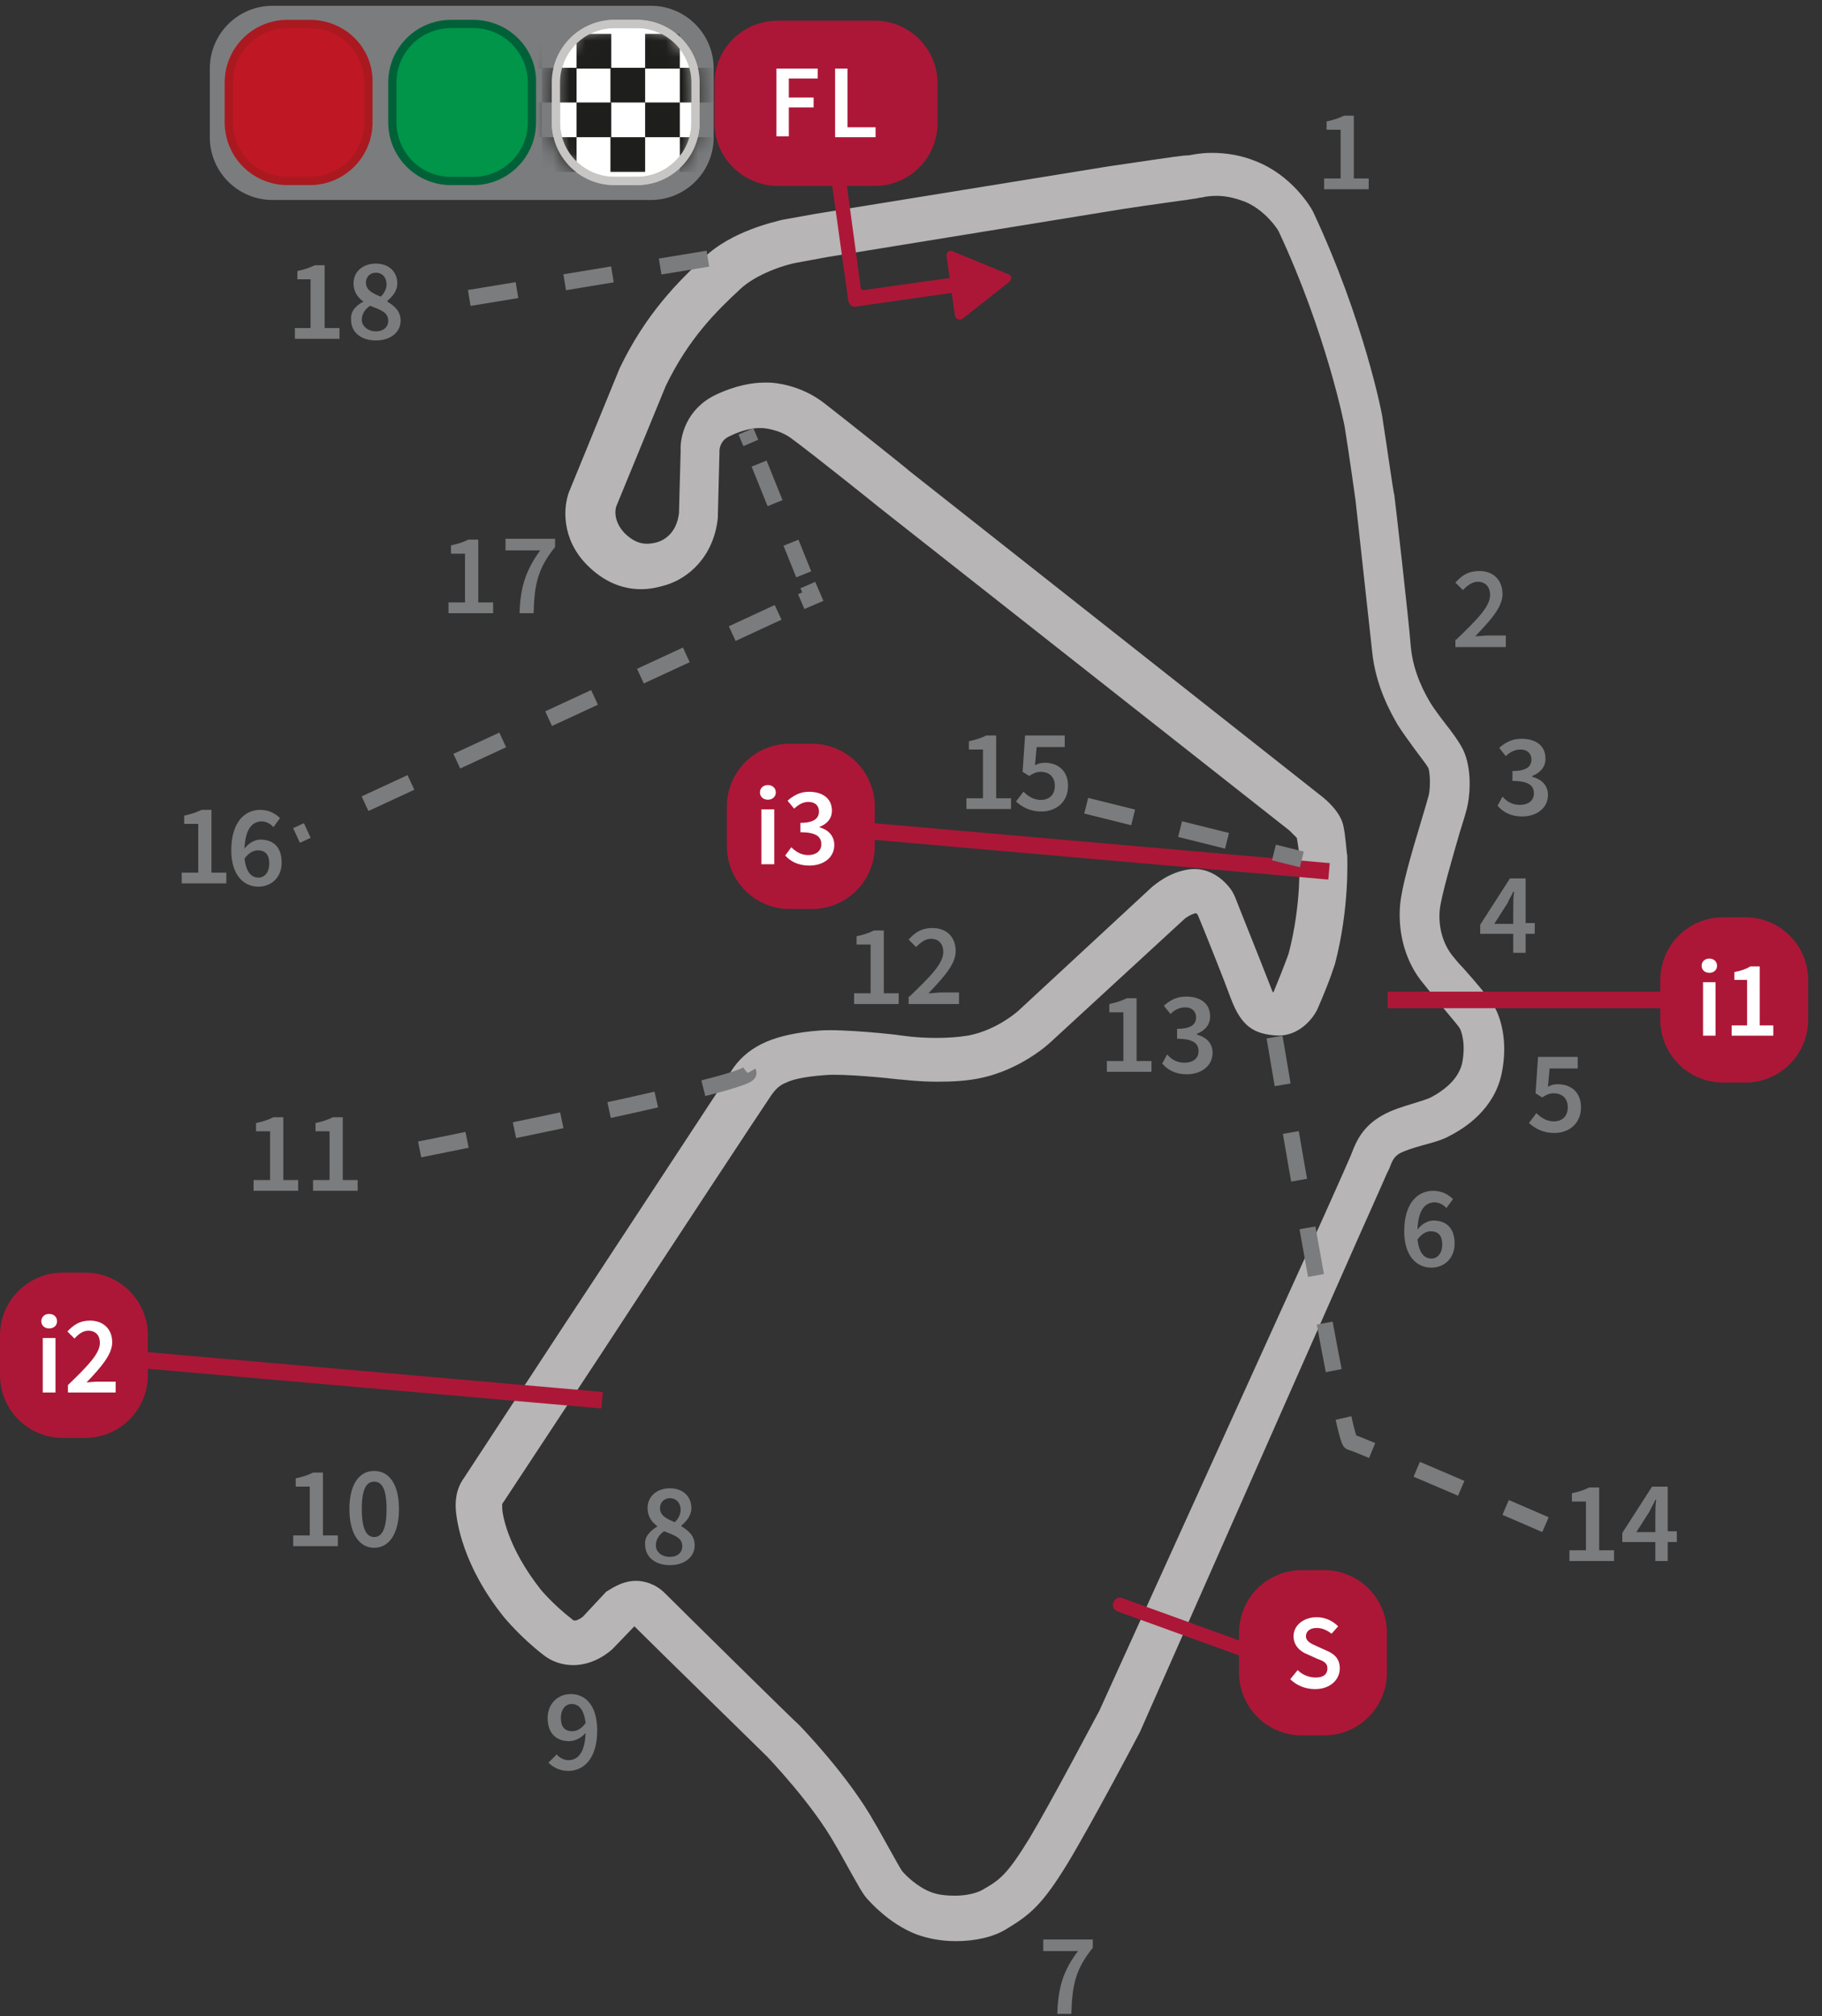 <?xml version="1.0" encoding="UTF-8"?>
<svg width="113px" height="125px" viewBox="0 0 113 125" version="1.1" xmlns="http://www.w3.org/2000/svg" xmlns:xlink="http://www.w3.org/1999/xlink">
    <rect x="0" y="0" width="113" height="125" fill="#333333" stroke="none"/>
    <!-- Generator: sketchtool 51.2 (57519) - http://www.bohemiancoding.com/sketch -->
    <title>BB959230-0FF1-4BF8-B8C5-CE3E32A0CA73</title>
    <desc>Created with sketchtool.</desc>
    <defs>
        <path d="M0.359,4.15 C0.359,1.998 2.1,0.256 4.252,0.256 L5.635,0.256 C7.787,0.256 9.529,1.998 9.529,4.15 L9.529,6.609 C9.529,8.76 7.787,10.502 5.635,10.502 L4.252,10.502 C2.1,10.502 0.359,8.76 0.359,6.609 L0.359,4.15 Z" id="path-1"></path>
    </defs>
    <g id="Page-1" stroke="none" stroke-width="1" fill="none" fill-rule="evenodd">
        <g id="Circuit_info_05" transform="translate(-1160, -498)">
            <g id="assets/circuits_info/104" transform="translate(1116, 498)">
                <g id="assets/circuits_info/Silverstone-circuit" transform="translate(44, 0)">
                    <g id="trazado" transform="translate(28.176, 9.221)" fill="#B7B5B6" fill-rule="nonzero">
                        <path d="M31.096,111.117 C31.096,111.117 31.096,111.117 31.096,111.117 C30.225,111.117 29.406,110.963 28.689,110.707 C26.947,110.041 25.768,108.658 25.615,108.504 C25.307,108.145 25.256,108.043 23.77,105.379 L23.617,105.123 C22.182,102.561 19.416,99.693 19.365,99.641 C19.109,99.385 12.398,92.828 11.168,91.598 L9.836,92.982 C9.682,93.135 8.709,94.006 7.377,94.006 C6.711,94.006 6.045,93.801 5.482,93.34 C4.098,92.264 3.176,91.137 3.125,91.086 C0.461,87.807 0.154,84.99 0.102,84.477 C2.35922393e-16,83.35 0.359,82.736 0.615,82.377 L6.66,73.156 C8.402,70.543 16.957,57.48 17.316,56.967 C17.828,56.25 18.494,55.738 19.314,55.379 C20.133,55.02 21.26,54.764 22.695,54.662 C24.078,54.559 27.51,54.918 27.664,54.969 L27.715,54.969 C27.715,54.969 28.637,55.123 29.867,55.123 C30.635,55.123 31.301,55.072 31.916,54.969 C33.709,54.611 34.99,53.432 34.99,53.432 L43.289,45.748 C43.494,45.594 44.365,44.826 45.594,44.672 C47.285,44.467 48.258,46.004 48.309,46.158 L48.412,46.363 C48.463,46.516 50.051,50.461 50.564,51.793 C50.666,52.049 50.717,52.203 50.768,52.305 C50.768,52.305 50.768,52.305 50.768,52.305 C50.768,52.305 50.768,52.305 50.82,52.254 C51.537,50.512 51.742,49.898 51.742,49.898 C52.561,46.824 52.408,44.006 52.408,44.006 C52.408,43.596 52.305,43.033 52.254,42.725 C52.152,42.623 51.947,42.418 51.793,42.264 L26.281,22.182 C26.23,22.131 22.131,18.852 21.004,18.033 C20.184,17.367 19.109,17.316 19.109,17.316 C19.057,17.316 19.006,17.316 18.904,17.316 C18.545,17.316 17.879,17.418 17.059,17.828 C16.496,18.084 16.445,18.596 16.445,18.75 L16.445,18.801 L16.445,18.852 L16.342,22.9 C16.086,25.307 14.498,26.639 13.115,27.049 C12.756,27.152 12.244,27.305 11.578,27.305 C10.348,27.305 9.221,26.793 8.248,25.82 C6.609,24.18 6.762,22.182 7.121,21.26 L10.246,13.627 C11.885,10.195 13.934,8.197 15.471,6.762 C17.213,5.072 19.98,4.508 20.338,4.406 L22.336,4.047 L40.676,1.076 C41.445,0.973 45.082,0.41 45.441,0.41 C45.441,0.41 45.492,0.41 45.543,0.41 C45.85,0.359 46.311,0.256 46.977,0.256 C47.9,0.256 48.822,0.41 49.693,0.768 C51.947,1.639 53.125,3.637 53.227,3.842 L53.279,3.945 C56.404,10.605 57.582,16.547 57.582,16.803 C57.838,18.443 58.248,21.363 58.299,21.465 C58.35,21.824 59.17,28.945 59.324,30.891 C59.477,32.531 60.246,33.863 60.553,34.375 C60.707,34.631 61.117,35.195 61.475,35.656 C61.885,36.168 62.244,36.68 62.449,37.039 C63.115,38.166 63.012,39.857 62.859,40.625 C62.807,40.932 62.654,41.445 62.346,42.418 C61.936,43.852 61.219,46.26 61.117,47.182 C61.014,48.258 61.322,49.283 61.885,50 C62.09,50.256 62.295,50.512 62.551,50.768 C63.473,51.793 64.037,52.51 64.344,52.92 C64.908,53.74 65.369,55.328 64.959,57.326 C64.498,59.529 62.705,60.707 61.68,61.219 C61.219,61.475 60.605,61.629 60.041,61.783 C59.529,61.936 58.965,62.09 58.607,62.295 C58.299,62.5 58.197,62.654 57.992,63.217 C57.941,63.32 57.889,63.422 57.838,63.525 C57.531,64.242 56.199,67.213 56.199,67.213 L42.52,98.156 C42.418,98.361 39.549,103.791 38.064,106.25 C36.475,108.863 35.707,109.477 34.273,110.348 C33.453,110.861 32.326,111.117 31.096,111.117 Z M11.27,88.781 C11.732,88.781 12.449,88.934 13.064,89.549 C13.883,90.369 21.26,97.643 21.363,97.695 C21.516,97.848 24.488,100.922 26.076,103.791 L26.23,104.047 C27.51,106.352 27.664,106.609 27.766,106.762 C27.971,107.018 28.74,107.787 29.611,108.094 C30.02,108.248 30.533,108.299 31.045,108.299 C31.762,108.299 32.428,108.145 32.838,107.889 C33.811,107.326 34.273,107.018 35.656,104.764 C37.039,102.459 39.754,97.285 40.01,96.824 L53.945,66.137 C53.945,66.137 55.277,63.166 55.584,62.449 C55.635,62.346 55.635,62.295 55.686,62.193 C55.943,61.527 56.352,60.605 57.531,59.939 C58.145,59.58 58.863,59.375 59.529,59.17 C59.99,59.016 60.4,58.914 60.656,58.76 C61.219,58.453 62.244,57.787 62.5,56.711 C62.756,55.482 62.449,54.662 62.346,54.508 C62.141,54.201 61.322,53.279 60.758,52.561 C60.502,52.254 60.297,51.998 60.092,51.742 C59.016,50.461 58.504,48.668 58.658,46.875 C58.76,45.748 59.324,43.801 59.99,41.598 C60.195,40.932 60.4,40.215 60.451,40.01 C60.553,39.395 60.502,38.576 60.4,38.371 C60.246,38.115 59.887,37.654 59.58,37.244 C59.17,36.68 58.76,36.117 58.504,35.707 C58.094,34.99 57.121,33.299 56.916,31.096 C56.711,29.15 55.891,21.824 55.891,21.773 C55.891,21.773 55.482,18.852 55.225,17.264 C55.225,17.213 54.098,11.475 51.127,5.123 C51.025,4.918 50.256,3.791 49.027,3.279 C48.463,3.074 47.9,2.92 47.285,2.92 C46.875,2.92 46.568,2.971 46.363,3.023 C46.209,3.023 46.107,3.074 46.055,3.074 C45.799,3.125 43.084,3.484 41.445,3.74 L23.156,6.711 L21.209,7.07 C20.594,7.172 18.75,7.736 17.725,8.709 C16.291,10.041 14.549,11.732 13.115,14.703 L10.041,22.182 C9.99,22.336 9.836,23.053 10.553,23.822 C11.014,24.283 11.475,24.488 11.936,24.488 C12.193,24.488 12.449,24.436 12.602,24.385 C12.961,24.283 13.781,23.873 13.934,22.592 L14.037,18.75 C13.986,17.828 14.395,16.137 16.189,15.266 C17.469,14.652 18.545,14.498 19.211,14.498 C19.365,14.498 19.467,14.498 19.518,14.498 C19.877,14.498 21.516,14.652 22.951,15.779 C24.078,16.65 28.074,19.826 28.227,19.98 L53.689,40.061 C54.098,40.369 54.918,41.086 55.123,41.906 C55.277,42.52 55.328,43.596 55.379,43.801 C55.379,43.955 55.533,47.08 54.611,50.564 C54.559,50.666 54.406,51.332 53.535,53.33 L53.484,53.432 C53.074,54.201 52.152,55.072 50.922,54.969 C49.641,54.867 48.822,54.457 48.156,52.664 C47.746,51.537 46.414,48.207 46.107,47.49 C46.055,47.439 46.055,47.439 46.004,47.387 C45.697,47.439 45.338,47.695 45.287,47.746 L36.988,55.379 C36.936,55.43 35.143,57.121 32.531,57.633 C31.762,57.787 30.891,57.838 29.969,57.838 C28.689,57.838 27.664,57.684 27.459,57.684 C27.1,57.633 24.129,57.326 23.002,57.428 C21.568,57.531 20.902,57.736 20.594,57.889 C20.184,58.043 19.928,58.299 19.672,58.658 C19.314,59.17 13.166,68.494 9.119,74.693 L2.971,84.016 C2.971,84.068 2.971,84.119 2.971,84.273 C2.971,84.529 3.227,86.629 5.379,89.344 C5.379,89.344 6.148,90.266 7.275,91.137 C7.377,91.24 7.428,91.24 7.48,91.24 C7.633,91.24 7.889,91.086 7.992,90.984 L9.426,89.447 C9.58,89.395 10.297,88.781 11.27,88.781 Z" id="Shape"></path>
                    </g>
                    <g id="PUNTOS_INTERMEDIOS_Y_SEMAFORO">
                        <path d="M82.889,104.355 C82.787,104.611 82.531,104.713 82.326,104.611 L69.314,99.898 C69.057,99.795 68.955,99.539 69.057,99.334 C69.16,99.078 69.416,98.975 69.621,99.078 L82.633,103.791 C82.838,103.893 82.992,104.15 82.889,104.355 Z" id="Shape" fill="#AC1737" fill-rule="nonzero"></path>
                        <g id="Group" transform="translate(0, 46.107)" fill-rule="nonzero">
                            <path d="M76.844,55.123 C76.844,52.971 78.586,51.23 80.738,51.23 L82.121,51.23 C84.273,51.23 86.014,52.971 86.014,55.123 L86.014,57.582 C86.014,59.734 84.273,61.475 82.121,61.475 L80.738,61.475 C78.586,61.475 76.844,59.734 76.844,57.582 L76.844,55.123 Z" id="Shape" fill="#AC1737"></path>
                            <path d="M54.252,4.931 L82.47,7.4 L82.38,8.42 L54.252,5.959 L54.252,6.352 C54.252,8.504 52.51,10.246 50.359,10.246 L48.975,10.246 C46.824,10.246 45.082,8.504 45.082,6.352 L45.082,3.893 C45.082,1.742 46.824,0 48.975,0 L50.359,0 C52.51,0 54.252,1.742 54.252,3.893 L54.252,4.931 Z" id="Combined-Shape" fill="#AC1737"></path>
                            <path d="M9.17,37.718 L37.388,40.187 L37.298,41.207 L9.17,38.746 L9.17,39.139 C9.17,41.291 7.428,43.033 5.277,43.033 L3.893,43.033 C1.742,43.033 0,41.291 0,39.139 L0,36.68 C0,34.529 1.742,32.787 3.893,32.787 L5.277,32.787 C7.428,32.787 9.17,34.529 9.17,36.68 L9.17,37.718 Z" id="Combined-Shape-Copy" fill="#AC1737"></path>
                            <path d="M102.971,16.393 L86.066,16.393 L86.066,15.369 L102.971,15.369 L102.971,14.652 C102.971,12.5 104.713,10.758 106.865,10.758 L108.248,10.758 C110.4,10.758 112.141,12.5 112.141,14.652 L112.141,17.111 C112.141,19.262 110.4,21.004 108.248,21.004 L106.865,21.004 C104.713,21.004 102.971,19.262 102.971,17.111 L102.971,16.393 Z" id="Combined-Shape" fill="#AC1737"></path>
                            <path d="M80.482,57.428 C80.789,57.736 81.199,57.889 81.609,57.889 C82.07,57.889 82.326,57.684 82.326,57.326 C82.326,56.967 82.07,56.865 81.66,56.711 L81.096,56.455 C80.686,56.301 80.225,55.943 80.225,55.328 C80.225,54.662 80.84,54.15 81.66,54.15 C82.172,54.15 82.633,54.355 82.992,54.713 L82.582,55.174 C82.326,54.969 82.018,54.816 81.66,54.816 C81.25,54.816 80.994,55.02 80.994,55.328 C80.994,55.635 81.301,55.789 81.66,55.943 L82.223,56.199 C82.736,56.404 83.094,56.711 83.094,57.326 C83.094,57.992 82.531,58.607 81.557,58.607 C80.994,58.607 80.43,58.402 80.02,57.992 L80.482,57.428 Z" id="Shape" fill="#FFFFFF"></path>
                        </g>
                        <g id="Group" transform="translate(44.057, 1.025)" fill-rule="nonzero">
                            <path d="M8.469,10.502 L9.324,16.803 C9.324,16.906 9.426,16.957 9.529,16.957 L17.879,15.779 C18.135,15.779 18.34,15.932 18.391,16.189 C18.391,16.445 18.238,16.65 17.982,16.701 L9.016,17.982 C8.811,18.033 8.607,17.879 8.555,17.623 L7.558,10.502 L4.201,10.502 C2.049,10.502 0.256,8.76 0.256,6.609 L0.256,4.15 C0.256,1.998 1.998,0.256 4.201,0.256 L10.195,0.256 C12.346,0.256 14.088,1.998 14.088,4.15 L14.088,6.609 C14.088,8.76 12.346,10.502 10.195,10.502 L8.469,10.502 Z" id="Combined-Shape" fill="#AC1737"></path>
                            <g transform="translate(4.098, 3.074)" fill="#FFFFFF" id="Shape">
                                <polygon points="0 0.154 2.561 0.154 2.561 0.768 0.768 0.768 0.768 1.947 2.305 1.947 2.305 2.561 0.768 2.561 0.768 4.355 0 4.355"></polygon>
                                <polygon points="3.637 0.154 4.406 0.154 4.406 3.791 6.148 3.791 6.148 4.406 3.637 4.406"></polygon>
                            </g>
                        </g>
                        <g id="Group" transform="translate(50.717, 5.123)" fill="#AC1737" fill-rule="nonzero">
                            <path d="M11.885,12.346 C12.039,12.193 12.039,11.936 11.834,11.885 L10.092,11.168 L8.35,10.451 C8.145,10.348 7.941,10.553 7.992,10.758 L8.248,12.602 L8.504,14.447 C8.555,14.652 8.76,14.754 8.965,14.652 L10.451,13.473 L11.885,12.346 Z" id="Shape"></path>
                        </g>
                        <g id="Group" transform="translate(12.807, 0)">
                            <path d="M0.205,4.252 C0.205,2.1 1.947,0.359 4.098,0.359 L27.561,0.359 C29.713,0.359 31.455,2.1 31.455,4.252 L31.455,8.504 C31.455,10.656 29.713,12.398 27.561,12.398 L4.098,12.398 C1.947,12.398 0.205,10.656 0.205,8.504 L0.205,4.252 Z" id="Shape" fill="#7B7C7D" fill-rule="nonzero"></path>
                            <g transform="translate(21.004, 1.025)" fill-rule="nonzero" id="Shape">
                                <path d="M4.303,10.246 C2.305,10.246 0.666,8.607 0.666,6.609 L0.666,4.15 C0.666,2.152 2.305,0.512 4.303,0.512 L5.686,0.512 C7.684,0.512 9.324,2.152 9.324,4.15 L9.324,6.609 C9.324,8.607 7.684,10.246 5.686,10.246 L4.303,10.246 Z" fill="#FFFFFF"></path>
                                <path d="M5.686,0.717 C7.582,0.717 9.068,2.254 9.068,4.098 L9.068,6.557 C9.068,8.453 7.531,9.939 5.686,9.939 L4.303,9.939 C2.408,9.939 0.922,8.402 0.922,6.557 L0.922,4.098 C0.922,2.203 2.459,0.717 4.303,0.717 L5.686,0.717 Z M5.686,0.205 L4.303,0.205 C2.152,0.205 0.41,1.947 0.41,4.098 L0.41,6.557 C0.41,8.709 2.152,10.451 4.303,10.451 L5.686,10.451 C7.838,10.451 9.58,8.709 9.58,6.557 L9.58,4.098 C9.58,1.947 7.838,0.205 5.686,0.205 Z" fill="#C7C6C5"></path>
                            </g>
                            <g id="Clipped" transform="translate(21.004, 1.025)">
                                <mask id="mask-2" fill="white">
                                    <use xlink:href="#path-1"></use>
                                </mask>
                                <g id="SVGID_3_"></g>
                                <g id="Group" mask="url(#mask-2)" fill="#1E1E1C" fill-rule="nonzero">
                                    <g transform="translate(-2.561, 1.025)" id="Rectangle-path">
                                        <rect x="0.205" y="0.051" width="2.152" height="2.152"></rect>
                                        <rect x="2.357" y="2.152" width="2.152" height="2.152"></rect>
                                        <rect x="4.508" y="0.051" width="2.152" height="2.152"></rect>
                                        <rect x="6.609" y="2.152" width="2.152" height="2.152"></rect>
                                        <rect x="0.205" y="4.303" width="2.152" height="2.152"></rect>
                                        <rect x="2.357" y="6.455" width="2.152" height="2.152"></rect>
                                        <rect x="4.508" y="4.303" width="2.152" height="2.152"></rect>
                                        <rect x="6.609" y="6.455" width="2.152" height="2.152"></rect>
                                        <rect x="8.76" y="0.051" width="2.152" height="2.152"></rect>
                                        <rect x="10.912" y="2.152" width="2.152" height="2.152"></rect>
                                        <rect x="8.76" y="4.303" width="2.152" height="2.152"></rect>
                                        <rect x="10.912" y="6.455" width="2.152" height="2.152"></rect>
                                    </g>
                                </g>
                            </g>
                            <g transform="translate(1.025, 1.025)" fill-rule="nonzero" id="Shape">
                                <path d="M3.996,10.246 C1.998,10.246 0.359,8.607 0.359,6.609 L0.359,4.15 C0.359,2.152 1.998,0.512 3.996,0.512 L5.379,0.512 C7.377,0.512 9.016,2.152 9.016,4.15 L9.016,6.609 C9.016,8.607 7.377,10.246 5.379,10.246 L3.996,10.246 Z" fill="#C01724"></path>
                                <path d="M5.379,0.717 C7.275,0.717 8.76,2.254 8.76,4.098 L8.76,6.557 C8.76,8.453 7.223,9.939 5.379,9.939 L3.996,9.939 C2.1,9.939 0.615,8.402 0.615,6.557 L0.615,4.098 C0.615,2.203 2.152,0.717 3.996,0.717 L5.379,0.717 Z M5.379,0.205 L3.996,0.205 C1.844,0.205 0.102,1.947 0.102,4.098 L0.102,6.557 C0.102,8.709 1.844,10.451 3.996,10.451 L5.379,10.451 C7.531,10.451 9.273,8.709 9.273,6.557 L9.273,4.098 C9.324,1.947 7.582,0.205 5.379,0.205 Z" fill="#AA1920"></path>
                            </g>
                            <g transform="translate(11.27, 1.025)" fill-rule="nonzero" id="Shape">
                                <path d="M3.893,10.246 C1.895,10.246 0.256,8.607 0.256,6.609 L0.256,4.15 C0.256,2.152 1.895,0.512 3.893,0.512 L5.277,0.512 C7.275,0.512 8.914,2.152 8.914,4.15 L8.914,6.609 C8.914,8.607 7.275,10.246 5.277,10.246 L3.893,10.246 Z" fill="#009548"></path>
                                <path d="M5.277,0.717 C7.172,0.717 8.658,2.254 8.658,4.098 L8.658,6.557 C8.658,8.453 7.121,9.939 5.277,9.939 L3.893,9.939 C1.998,9.939 0.512,8.402 0.512,6.557 L0.512,4.098 C0.512,2.203 2.049,0.717 3.893,0.717 L5.277,0.717 Z M5.277,0.205 L3.893,0.205 C1.742,0.205 2.84217094e-14,1.947 2.84217094e-14,4.098 L2.84217094e-14,6.557 C2.84217094e-14,8.709 1.742,10.451 3.893,10.451 L5.277,10.451 C7.428,10.451 9.17,8.709 9.17,6.557 L9.17,4.098 C9.221,1.947 7.428,0.205 5.277,0.205 Z" fill="#006139"></path>
                            </g>
                            <path d="M26.691,1.742 C28.586,1.742 30.072,3.279 30.072,5.123 L30.072,7.582 C30.072,9.477 28.535,10.963 26.691,10.963 L25.307,10.963 C23.412,10.963 21.926,9.426 21.926,7.582 L21.926,5.123 C21.926,3.227 23.463,1.742 25.307,1.742 L26.691,1.742 Z M26.691,1.23 L25.307,1.23 C23.156,1.23 21.414,2.971 21.414,5.123 L21.414,7.582 C21.414,9.734 23.156,11.475 25.307,11.475 L26.691,11.475 C28.842,11.475 30.584,9.734 30.584,7.582 L30.584,5.123 C30.584,2.971 28.842,1.23 26.691,1.23 Z" id="Shape" fill="#C7C6C5" fill-rule="nonzero"></path>
                        </g>
                    </g>
                    <g id="textos_y_numeros" transform="translate(11.27, 7.172)">
                        <g id="Group" transform="translate(53.279, 112.705)" fill="#7B7C7D" fill-rule="nonzero">
                            <path d="M2.305,1.076 L0.154,1.076 L0.154,0.359 L3.227,0.359 L3.227,0.871 C2.152,2.203 1.947,3.176 1.895,4.969 L1.025,4.969 C1.076,3.33 1.383,2.305 2.305,1.076 Z" id="Shape"></path>
                        </g>
                        <path d="M23.258,101.588 C23.412,101.793 23.719,101.947 23.975,101.947 C24.539,101.947 25,101.537 25.051,100.256 C24.795,100.564 24.385,100.768 24.027,100.768 C23.258,100.768 22.695,100.307 22.695,99.334 C22.695,98.412 23.361,97.848 24.129,97.848 C25.051,97.848 25.768,98.566 25.768,100.102 C25.768,101.895 24.898,102.613 23.975,102.613 C23.412,102.613 23.002,102.357 22.746,102.1 L23.258,101.588 Z M25.051,99.641 C24.949,98.822 24.641,98.463 24.18,98.463 C23.822,98.463 23.514,98.77 23.514,99.334 C23.514,99.898 23.77,100.154 24.232,100.154 C24.488,100.154 24.795,100 25.051,99.641 Z" id="Shape" fill="#7B7C7D" fill-rule="nonzero"></path>
                        <g id="Group" transform="translate(4.098, 61.988)" fill="#7B7C7D" fill-rule="nonzero">
                            <path d="M0.359,3.996 L1.383,3.996 L1.383,0.973 L0.512,0.973 L0.512,0.461 C0.973,0.359 1.281,0.256 1.588,0.102 L2.203,0.102 L2.203,3.996 L3.125,3.996 L3.125,4.662 L0.359,4.662 L0.359,3.996 Z" id="Shape"></path>
                            <path d="M4.047,3.996 L5.072,3.996 L5.072,0.973 L4.201,0.973 L4.201,0.461 C4.662,0.359 4.969,0.256 5.277,0.102 L5.891,0.102 L5.891,3.996 L6.814,3.996 L6.814,4.662 L4.047,4.662 L4.047,3.996 Z" id="Shape"></path>
                        </g>
                        <g id="Group" transform="translate(41.496, 50.205)" fill="#7B7C7D" fill-rule="nonzero">
                            <path d="M0.205,4.201 L1.23,4.201 L1.23,1.178 L0.359,1.178 L0.359,0.666 C0.82,0.564 1.127,0.461 1.434,0.307 L2.049,0.307 L2.049,4.201 L2.971,4.201 L2.971,4.867 L0.205,4.867 L0.205,4.201 Z" id="Shape"></path>
                            <path d="M3.637,4.406 C4.918,3.176 5.738,2.357 5.738,1.639 C5.738,1.178 5.482,0.82 4.969,0.82 C4.611,0.82 4.303,1.076 4.047,1.332 L3.586,0.871 C3.996,0.41 4.406,0.154 5.072,0.154 C5.943,0.154 6.506,0.717 6.506,1.588 C6.506,2.408 5.738,3.227 4.816,4.201 C5.072,4.201 5.379,4.15 5.584,4.15 L6.711,4.15 L6.711,4.867 L3.586,4.867 L3.586,4.406 L3.637,4.406 Z" id="Shape"></path>
                        </g>
                        <g id="Group" transform="translate(86.066, 84.529)" fill="#7B7C7D" fill-rule="nonzero">
                            <path d="M0,4.406 L1.025,4.406 L1.025,1.383 L0.154,1.383 L0.154,0.871 C0.615,0.768 0.922,0.666 1.23,0.512 L1.844,0.512 L1.844,4.406 L2.766,4.406 L2.766,5.072 L0,5.072 L0,4.406 Z" id="Shape"></path>
                            <path d="M6.66,3.893 L6.096,3.893 L6.096,5.072 L5.328,5.072 L5.328,3.893 L3.279,3.893 L3.279,3.33 L5.123,0.461 L6.096,0.461 L6.096,3.227 L6.66,3.227 L6.66,3.893 Z M5.328,3.279 L5.328,2.254 C5.328,1.998 5.328,1.588 5.379,1.281 L5.328,1.281 C5.225,1.537 5.072,1.742 4.969,1.998 L4.15,3.279 L5.328,3.279 Z" id="Shape"></path>
                        </g>
                        <g id="Group" transform="translate(16.393, 26.127)" fill="#7B7C7D" fill-rule="nonzero">
                            <path d="M0.154,4.047 L1.178,4.047 L1.178,1.025 L0.307,1.025 L0.307,0.512 C0.768,0.41 1.076,0.307 1.383,0.154 L1.998,0.154 L1.998,4.047 L2.92,4.047 L2.92,4.713 L0.154,4.713 L0.154,4.047 Z" id="Shape"></path>
                            <path d="M5.84,0.82 L3.689,0.82 L3.689,0.102 L6.762,0.102 L6.762,0.615 C5.686,1.947 5.482,2.92 5.43,4.713 L4.559,4.713 C4.611,3.125 4.918,2.1 5.84,0.82 Z" id="Shape"></path>
                        </g>
                        <g id="Group" transform="translate(0, 43.033)" fill="#7B7C7D" fill-rule="nonzero">
                            <path d="M7.28015098e-15,3.893 L1.025,3.893 L1.025,0.871 L0.154,0.871 L0.154,0.359 C0.615,0.256 0.922,0.154 1.23,0 L1.844,0 L1.844,3.893 L2.766,3.893 L2.766,4.559 L0,4.559 L0,3.893 Z" id="Shape"></path>
                            <path d="M5.686,1.076 C5.533,0.871 5.225,0.717 4.969,0.717 C4.406,0.717 3.945,1.127 3.893,2.408 C4.15,2.049 4.559,1.844 4.867,1.844 C5.686,1.844 6.199,2.305 6.199,3.279 C6.199,4.201 5.533,4.764 4.764,4.764 C3.842,4.764 3.074,4.047 3.074,2.51 C3.074,0.717 3.945,0 4.867,0 C5.43,0 5.84,0.256 6.096,0.512 L5.686,1.076 Z M5.43,3.33 C5.43,2.766 5.174,2.51 4.713,2.51 C4.457,2.51 4.15,2.664 3.893,3.023 C3.996,3.842 4.303,4.201 4.764,4.201 C5.123,4.201 5.43,3.893 5.43,3.33 Z" id="Shape"></path>
                        </g>
                        <g id="Group" transform="translate(6.66, 8.709)" fill="#7B7C7D" fill-rule="nonzero">
                            <path d="M0.307,4.457 L1.332,4.457 L1.332,1.434 L0.512,1.434 L0.512,0.922 C0.973,0.82 1.281,0.717 1.588,0.564 L2.203,0.564 L2.203,4.457 L3.125,4.457 L3.125,5.123 L0.359,5.123 L0.359,4.457 L0.307,4.457 Z" id="Shape"></path>
                            <path d="M4.611,2.818 C4.252,2.561 3.996,2.203 3.996,1.691 C3.996,0.922 4.611,0.461 5.379,0.461 C6.199,0.461 6.711,0.973 6.711,1.691 C6.711,2.152 6.404,2.51 6.096,2.766 L6.096,2.818 C6.506,3.074 6.916,3.381 6.916,3.996 C6.916,4.713 6.301,5.225 5.379,5.225 C4.457,5.225 3.842,4.713 3.842,3.945 C3.791,3.381 4.201,3.023 4.611,2.818 Z M5.379,4.662 C5.84,4.662 6.148,4.406 6.148,3.996 C6.148,3.484 5.686,3.33 5.02,3.074 C4.713,3.279 4.508,3.586 4.508,3.945 C4.508,4.355 4.918,4.662 5.379,4.662 Z M6.045,1.742 C6.045,1.332 5.789,1.025 5.379,1.025 C5.02,1.025 4.764,1.281 4.764,1.639 C4.764,2.1 5.174,2.305 5.686,2.51 C5.891,2.305 6.045,2.049 6.045,1.742 Z" id="Shape"></path>
                        </g>
                        <g id="Group" transform="translate(70.697, 0)" fill="#7B7C7D" fill-rule="nonzero">
                            <path d="M0.154,3.893 L1.178,3.893 L1.178,0.871 L0.307,0.871 L0.307,0.359 C0.768,0.256 1.076,0.154 1.383,0 L1.998,0 L1.998,3.893 L2.92,3.893 L2.92,4.559 L0.154,4.559 L0.154,3.893 Z" id="Shape"></path>
                        </g>
                        <g id="Group" transform="translate(78.893, 28.176)" fill="#7B7C7D" fill-rule="nonzero">
                            <path d="M0.154,4.303 C1.434,3.074 2.254,2.254 2.254,1.537 C2.254,1.076 1.998,0.717 1.486,0.717 C1.127,0.717 0.82,0.973 0.564,1.23 L0.102,0.768 C0.512,0.307 0.922,0.051 1.588,0.051 C2.459,0.051 3.023,0.615 3.023,1.486 C3.023,2.305 2.254,3.125 1.332,4.098 C1.588,4.098 1.895,4.047 2.1,4.047 L3.227,4.047 L3.227,4.764 L0.102,4.764 L0.102,4.303 L0.154,4.303 Z" id="Shape"></path>
                        </g>
                        <g id="Group" transform="translate(80.43, 47.131)" fill="#7B7C7D" fill-rule="nonzero">
                            <path d="M3.484,3.586 L2.92,3.586 L2.92,4.764 L2.152,4.764 L2.152,3.586 L0.102,3.586 L0.102,3.023 L1.947,0.154 L2.92,0.154 L2.92,2.92 L3.484,2.92 L3.484,3.586 Z M2.152,2.971 L2.152,1.947 C2.152,1.691 2.152,1.281 2.203,0.973 L2.152,0.973 C2.049,1.23 1.895,1.434 1.793,1.691 L0.973,2.971 L2.152,2.971 Z" id="Shape"></path>
                        </g>
                        <g id="Group" transform="translate(48.668, 38.422)" fill="#7B7C7D" fill-rule="nonzero">
                            <path d="M0,3.893 L1.025,3.893 L1.025,0.871 L0.154,0.871 L0.154,0.359 C0.615,0.256 0.922,0.154 1.23,0 L1.844,0 L1.844,3.893 L2.766,3.893 L2.766,4.559 L0,4.559 L0,3.893 Z" id="Shape"></path>
                            <path d="M3.535,3.484 C3.791,3.74 4.15,3.996 4.611,3.996 C5.123,3.996 5.482,3.689 5.482,3.125 C5.482,2.561 5.123,2.254 4.611,2.254 C4.303,2.254 4.15,2.357 3.893,2.51 L3.484,2.254 L3.637,0 L6.096,0 L6.096,0.717 L4.355,0.717 L4.252,1.844 C4.457,1.742 4.611,1.691 4.867,1.691 C5.635,1.691 6.301,2.152 6.301,3.125 C6.301,4.15 5.533,4.713 4.662,4.713 C3.893,4.713 3.432,4.406 3.074,4.098 L3.535,3.484 Z" id="Shape"></path>
                        </g>
                        <g id="Group" transform="translate(57.377, 54.303)" fill="#7B7C7D" fill-rule="nonzero">
                            <path d="M0,4.303 L1.025,4.303 L1.025,1.281 L0.154,1.281 L0.154,0.768 C0.615,0.666 0.922,0.564 1.23,0.41 L1.844,0.41 L1.844,4.303 L2.766,4.303 L2.766,4.969 L0,4.969 L0,4.303 Z" id="Shape"></path>
                            <path d="M3.74,3.893 C3.996,4.201 4.355,4.406 4.816,4.406 C5.328,4.406 5.686,4.15 5.686,3.689 C5.686,3.227 5.379,2.92 4.355,2.92 L4.355,2.305 C5.277,2.305 5.533,1.998 5.533,1.588 C5.533,1.23 5.277,0.973 4.867,0.973 C4.508,0.973 4.201,1.127 3.945,1.383 L3.535,0.871 C3.945,0.512 4.355,0.307 4.918,0.307 C5.789,0.307 6.404,0.717 6.404,1.537 C6.404,2.049 6.096,2.408 5.584,2.613 L5.584,2.664 C6.148,2.818 6.557,3.176 6.557,3.791 C6.557,4.611 5.84,5.123 4.969,5.123 C4.201,5.123 3.74,4.816 3.432,4.457 L3.74,3.893 Z" id="Shape"></path>
                        </g>
                        <path d="M81.916,42.213 C82.172,42.52 82.531,42.725 82.992,42.725 C83.504,42.725 83.863,42.469 83.863,42.008 C83.863,41.547 83.555,41.24 82.531,41.24 L82.531,40.625 C83.453,40.625 83.709,40.318 83.709,39.908 C83.709,39.549 83.453,39.293 83.043,39.293 C82.684,39.293 82.377,39.447 82.121,39.703 L81.711,39.191 C82.121,38.832 82.531,38.627 83.094,38.627 C83.965,38.627 84.58,39.037 84.58,39.857 C84.58,40.369 84.273,40.727 83.76,40.932 L83.76,40.984 C84.324,41.137 84.734,41.496 84.734,42.111 C84.734,42.93 84.016,43.443 83.145,43.443 C82.377,43.443 81.916,43.135 81.609,42.777 L81.916,42.213 Z" id="Shape" fill="#7B7C7D" fill-rule="nonzero"></path>
                        <path d="M84.016,61.834 C84.273,62.09 84.631,62.346 85.092,62.346 C85.605,62.346 85.963,62.039 85.963,61.475 C85.963,60.912 85.605,60.605 85.092,60.605 C84.785,60.605 84.631,60.707 84.375,60.861 L83.965,60.605 L84.119,58.35 L86.578,58.35 L86.578,59.068 L84.836,59.068 L84.734,60.195 C84.939,60.092 85.092,60.041 85.348,60.041 C86.117,60.041 86.783,60.502 86.783,61.475 C86.783,62.5 86.014,63.064 85.143,63.064 C84.375,63.064 83.914,62.756 83.555,62.449 L84.016,61.834 Z" id="Shape" fill="#7B7C7D" fill-rule="nonzero"></path>
                        <g id="Group" transform="translate(75.82, 66.598)" fill="#7B7C7D" fill-rule="nonzero">
                            <path d="M2.613,1.127 C2.459,0.922 2.152,0.768 1.895,0.768 C1.332,0.768 0.871,1.178 0.82,2.459 C1.076,2.1 1.486,1.895 1.793,1.895 C2.613,1.895 3.125,2.357 3.125,3.33 C3.125,4.252 2.459,4.816 1.691,4.816 C0.768,4.816 0,4.098 0,2.561 C0,0.768 0.871,0.051 1.793,0.051 C2.357,0.051 2.766,0.307 3.023,0.564 L2.613,1.127 Z M2.357,3.381 C2.357,2.818 2.1,2.561 1.639,2.561 C1.383,2.561 1.076,2.715 0.82,3.074 C0.922,3.893 1.23,4.252 1.691,4.252 C2.049,4.252 2.357,3.945 2.357,3.381 Z" id="Shape"></path>
                        </g>
                        <path d="M29.508,87.449 C29.15,87.193 28.893,86.834 28.893,86.322 C28.893,85.553 29.508,85.092 30.277,85.092 C31.096,85.092 31.609,85.605 31.609,86.322 C31.609,86.783 31.301,87.141 30.994,87.398 L30.994,87.449 C31.404,87.705 31.814,88.012 31.814,88.627 C31.814,89.344 31.199,89.857 30.277,89.857 C29.355,89.857 28.74,89.344 28.74,88.576 C28.689,88.064 29.098,87.705 29.508,87.449 Z M30.277,89.344 C30.738,89.344 31.045,89.088 31.045,88.678 C31.045,88.166 30.584,88.012 29.918,87.756 C29.611,87.961 29.406,88.268 29.406,88.627 C29.406,89.037 29.764,89.344 30.277,89.344 Z M30.943,86.424 C30.943,86.014 30.686,85.707 30.277,85.707 C29.918,85.707 29.662,85.963 29.662,86.322 C29.662,86.783 30.072,86.988 30.584,87.193 C30.789,86.988 30.943,86.732 30.943,86.424 Z" id="Shape" fill="#7B7C7D" fill-rule="nonzero"></path>
                        <g id="Group" transform="translate(6.66, 84.016)" fill="#7B7C7D" fill-rule="nonzero">
                            <path d="M0.256,3.996 L1.281,3.996 L1.281,0.973 L0.41,0.973 L0.41,0.461 C0.871,0.359 1.178,0.256 1.486,0.102 L2.1,0.102 L2.1,3.996 L3.023,3.996 L3.023,4.662 L0.256,4.662 L0.256,3.996 Z" id="Shape"></path>
                            <path d="M3.74,2.357 C3.74,0.82 4.355,0 5.277,0 C6.199,0 6.814,0.82 6.814,2.357 C6.814,3.893 6.199,4.764 5.277,4.764 C4.355,4.764 3.74,3.893 3.74,2.357 Z M6.045,2.357 C6.045,1.076 5.738,0.666 5.277,0.666 C4.816,0.666 4.508,1.076 4.508,2.357 C4.508,3.637 4.816,4.098 5.277,4.098 C5.738,4.098 6.045,3.637 6.045,2.357 Z" id="Shape"></path>
                        </g>
                        <path d="M56.096,42.777 L69.467,46.107" id="Shape" stroke="#7B7C7D" stroke-dasharray="3"></path>
                        <g id="Group" transform="translate(6.66, 19.467)" stroke="#7B7C7D">
                            <path d="M28.33,0.102 L28.637,0.82" id="Shape"></path>
                            <path d="M29.15,2.1 L31.916,8.965" id="Shape" stroke-dasharray="2.644,2.644"></path>
                            <polyline id="Shape" points="32.172 9.631 32.48 10.348 31.762 10.656"></polyline>
                            <path d="M30.328,11.322 L1.895,24.488" id="Shape" stroke-dasharray="3.137,3.137"></path>
                            <path d="M1.127,24.846 L0.461,25.154" id="Shape"></path>
                        </g>
                        <path d="M67.777,57.121 C67.777,57.121 71.977,82.121 72.49,82.223 C73.002,82.326 84.58,87.346 84.58,87.346" id="Shape" stroke="#7B7C7D" stroke-dasharray="3"></path>
                        <path d="M32.633,8.863 L15.83,11.629" id="Shape" stroke="#7B7C7D" stroke-dasharray="3"></path>
                        <path d="M35.143,59.324 C35.553,60.041 11.885,64.652 11.885,64.652" id="Shape" stroke="#7B7C7D" stroke-dasharray="3"></path>
                    </g>
                    <path d="M106.012,60.31 C105.735,60.31 105.533,60.128 105.533,59.872 C105.533,59.608 105.735,59.426 106.012,59.426 C106.289,59.426 106.491,59.608 106.491,59.872 C106.491,60.128 106.289,60.31 106.012,60.31 Z M105.621,64.205 L105.621,60.891 L106.397,60.891 L106.397,64.205 L105.621,64.205 Z M107.396,64.205 L107.396,63.57 L108.354,63.57 L108.354,60.749 L107.564,60.749 L107.564,60.263 C107.99,60.182 108.287,60.074 108.557,59.912 L109.137,59.912 L109.137,63.57 L109.981,63.57 L109.981,64.205 L107.396,64.205 Z" id="i1" fill="#FFFFFF"></path>
                    <path d="M3.05,82.356 C2.768,82.356 2.561,82.171 2.561,81.909 C2.561,81.641 2.768,81.455 3.05,81.455 C3.332,81.455 3.539,81.641 3.539,81.909 C3.539,82.171 3.332,82.356 3.05,82.356 Z M2.651,86.327 L2.651,82.948 L3.442,82.948 L3.442,86.327 L2.651,86.327 Z M4.213,86.327 L4.213,85.866 C5.431,84.689 6.195,83.919 6.195,83.251 C6.195,82.79 5.94,82.494 5.472,82.494 C5.135,82.494 4.853,82.721 4.619,82.983 L4.179,82.542 C4.578,82.116 4.977,81.868 5.576,81.868 C6.415,81.868 6.959,82.398 6.959,83.21 C6.959,83.987 6.236,84.786 5.369,85.701 C5.596,85.68 5.885,85.653 6.099,85.653 L7.172,85.653 L7.172,86.327 L4.213,86.327 Z" id="i2" fill="#FFFFFF"></path>
                    <path d="M47.623,49.576 C47.339,49.576 47.131,49.389 47.131,49.126 C47.131,48.855 47.339,48.668 47.623,48.668 C47.908,48.668 48.116,48.855 48.116,49.126 C48.116,49.389 47.908,49.576 47.623,49.576 Z M47.221,53.577 L47.221,50.173 L48.019,50.173 L48.019,53.577 L47.221,53.577 Z M48.698,53.036 L49.079,52.523 C49.343,52.793 49.683,53.008 50.126,53.008 C50.605,53.008 50.938,52.759 50.938,52.343 C50.938,51.885 50.646,51.594 49.641,51.594 L49.641,51.011 C50.508,51.011 50.792,50.713 50.792,50.304 C50.792,49.937 50.542,49.715 50.14,49.715 C49.794,49.715 49.523,49.881 49.253,50.131 L48.844,49.639 C49.218,49.306 49.641,49.084 50.168,49.084 C51.014,49.084 51.596,49.5 51.596,50.249 C51.596,50.741 51.305,51.074 50.827,51.261 L50.827,51.289 C51.347,51.427 51.742,51.802 51.742,52.384 C51.742,53.189 51.042,53.66 50.196,53.66 C49.482,53.66 49.01,53.383 48.698,53.036 Z" id="i3" fill="#FFFFFF"></path>
                </g>
            </g>
        </g>
    </g>
</svg>